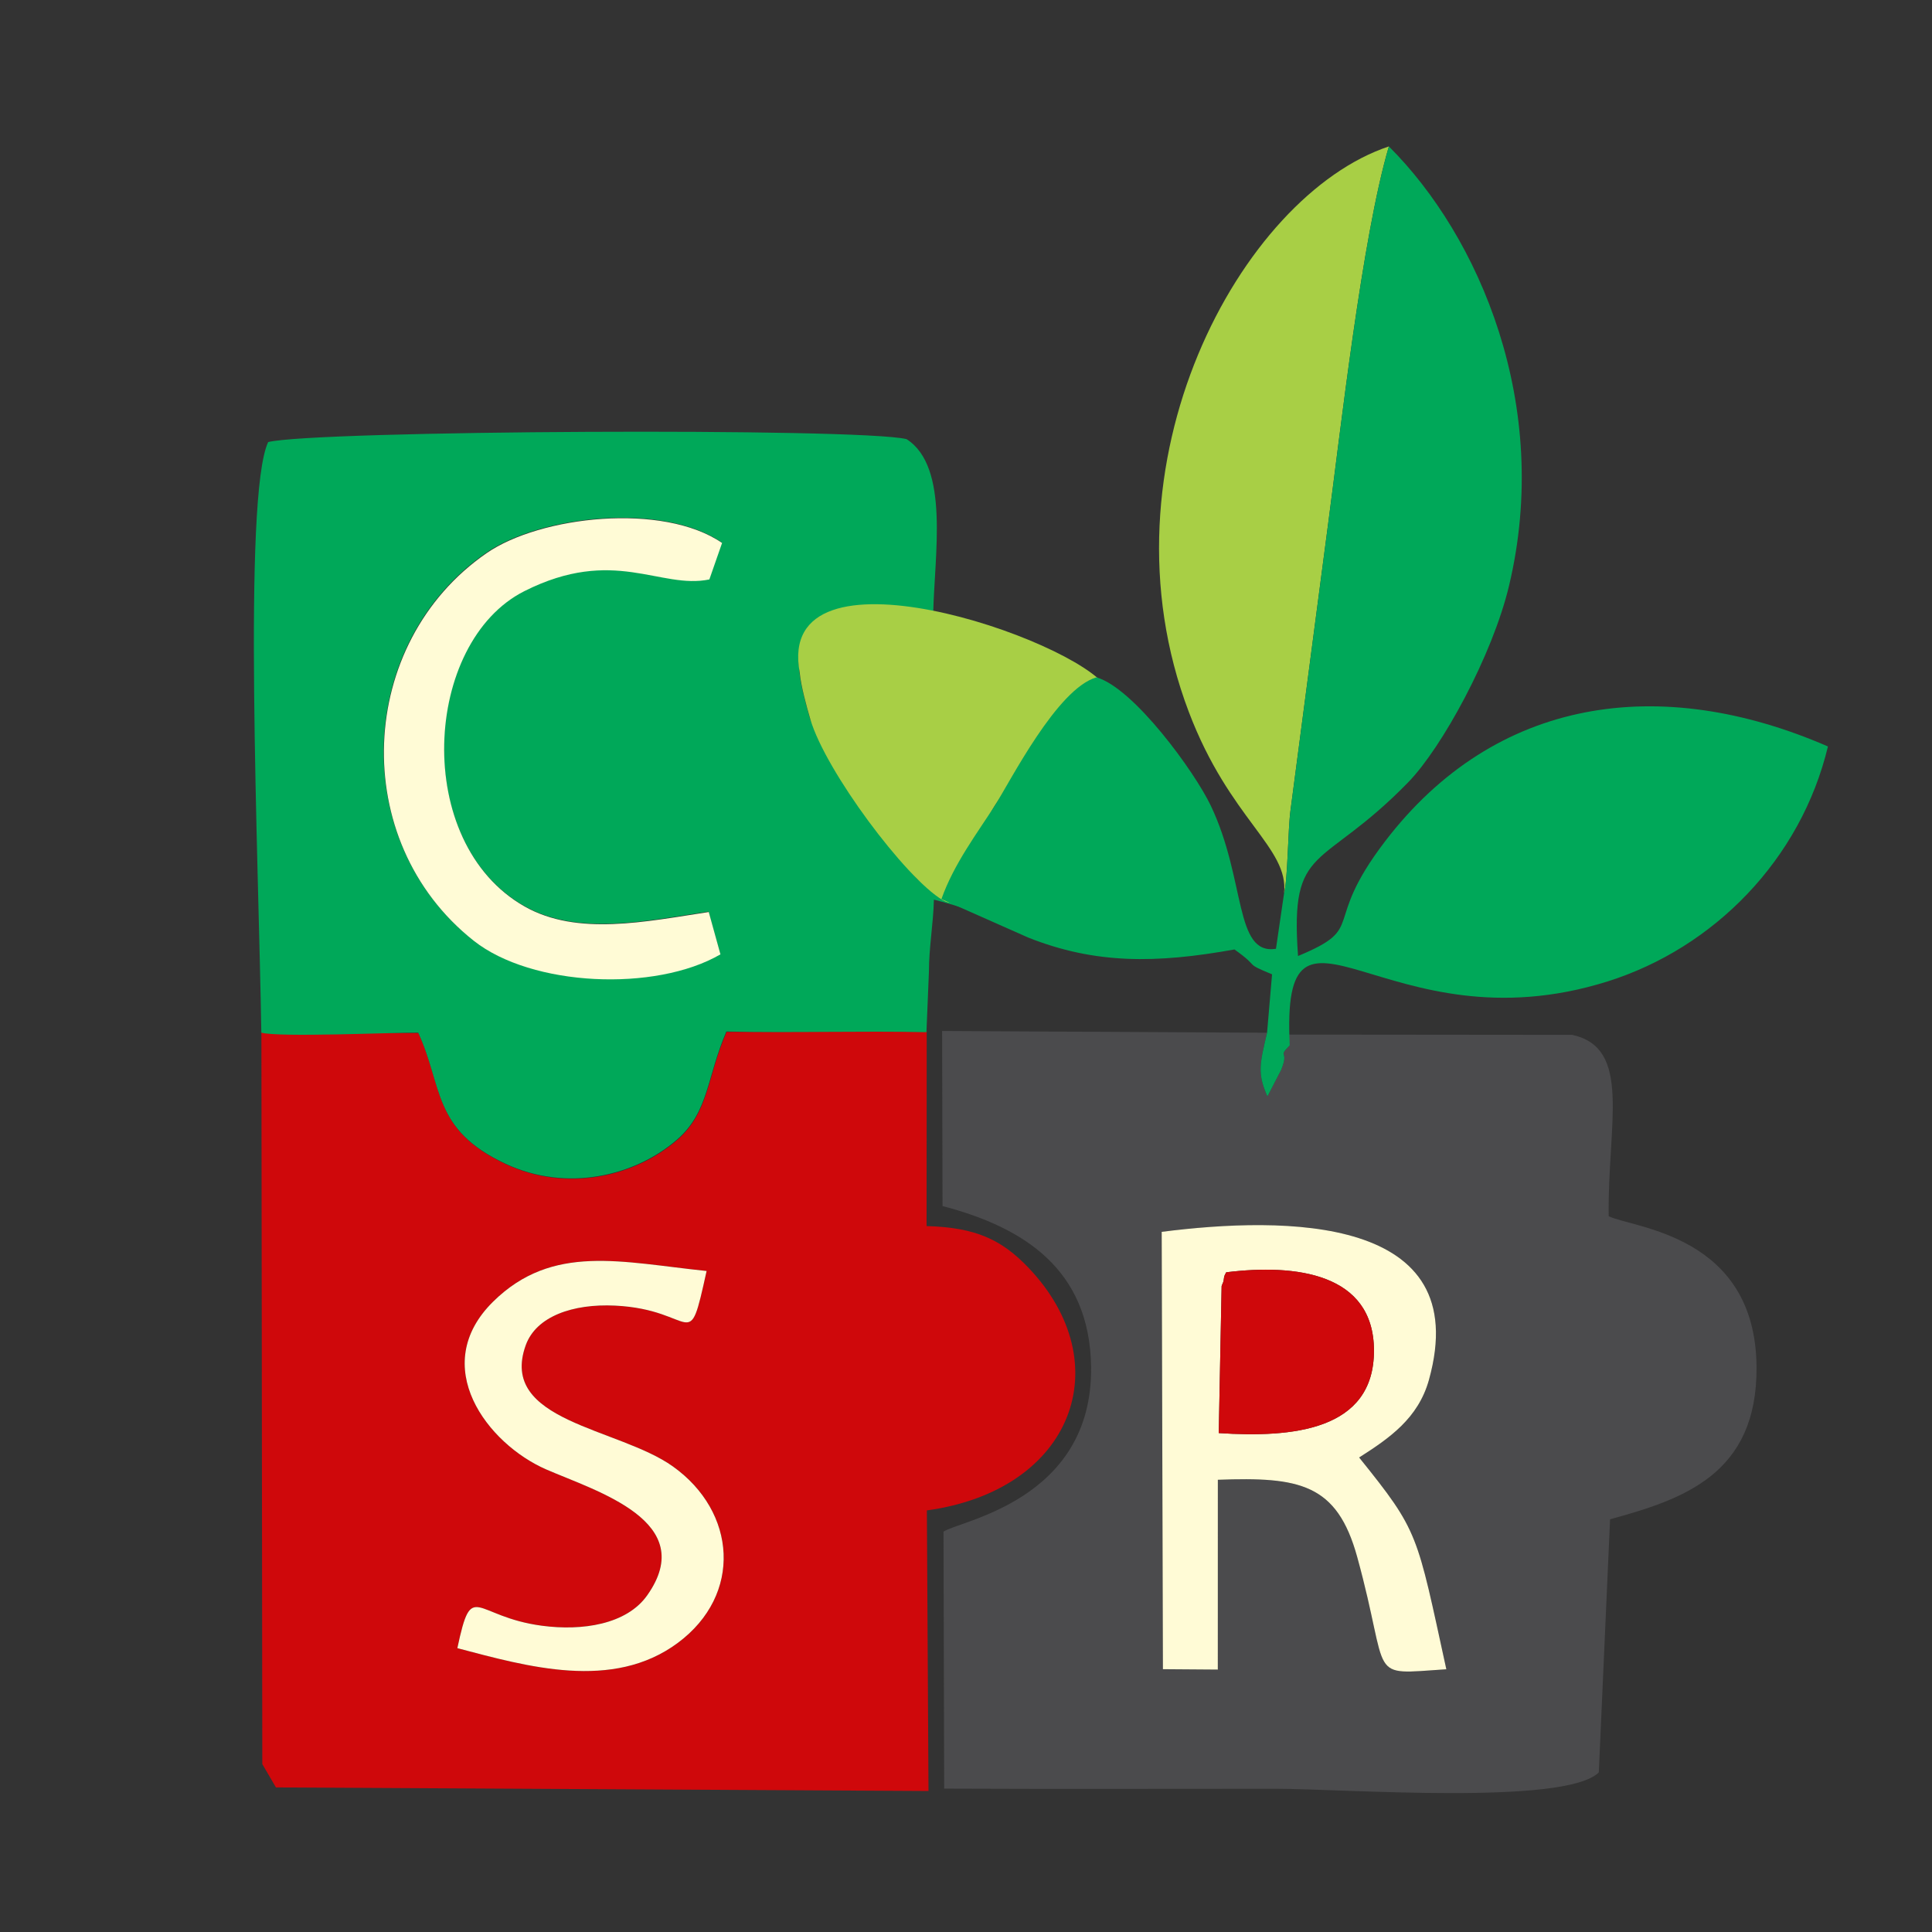 <?xml version="1.0" encoding="UTF-8"?>
<!DOCTYPE svg PUBLIC "-//W3C//DTD SVG 1.1//EN" "http://www.w3.org/Graphics/SVG/1.1/DTD/svg11.dtd">
<!-- Creator: CorelDRAW -->
<svg xmlns="http://www.w3.org/2000/svg" xml:space="preserve" width="4in" height="4in" version="1.1" style="shape-rendering:geometricPrecision; text-rendering:geometricPrecision; image-rendering:optimizeQuality; fill-rule:evenodd; clip-rule:evenodd"
viewBox="0 0 3999.99 3999.99"
 xmlns:xlink="http://www.w3.org/1999/xlink"
 xmlns:xodm="http://www.corel.com/coreldraw/odm/2003">
 <rect x="0" y="0" width="3999.99" height="3999.99" fill="#333333" stroke="none"/>
 <defs>
  <style type="text/css">
   <![CDATA[
    .fil1 {fill:#4B4B4D}
    .fil4 {fill:#FFFBD6}
    .fil3 {fill:#A8CF45}
    .fil2 {fill:#00A859}
    .fil0 {fill:#CF080B}
   ]]>
  </style>
 </defs>
 <g id="Layer_x0020_1">
  <path class="fil0" d="M946.9 3412.33c30.66,-144.38 32.32,-65.37 175.19,-46.4 82.96,11.02 175.1,-2.44 217.91,-63.04 108.07,-153.01 -104.5,-215.13 -208.91,-260.49 -121.93,-52.96 -245.4,-214.59 -109.85,-347.77 123.07,-120.91 265.73,-81.25 441.7,-63.19 -39.48,179.03 -20.01,79.85 -189.63,71.69 -86.98,-4.19 -163.21,22.05 -184.81,81.96 -57.08,158.36 191.24,170.26 304.52,250.92 132.09,94.05 144.74,265.64 10.29,365.42 -134.87,100.09 -311.87,48.9 -456.41,10.9zm-403.82 240.04l28.24 48.29 1351.03 7.42 -3.35 -580.94c303.43,-41.76 399.13,-304.72 210.2,-502.57 -55.49,-58.1 -109.03,-83.22 -210.82,-86.11l0.29 -403.38 -414.26 1.54c-40.63,93.72 -36.18,166 -101.55,223.15 -87.45,76.46 -229.11,109.78 -355.61,50.57 -152.33,-71.3 -129.18,-159.71 -180.89,-271.48l-325.15 -1.42 1.87 1514.93z"/>
  <path class="fil1" d="M2813.94 3017.57c124.38,154.53 118.73,155.51 180.54,438.47 -168.03,11.06 -114.01,23.78 -184.49,-232.37 -41.92,-152.37 -119.85,-166.15 -288.57,-159.97l-0.07 392.99 -113.66 -0.84 -2.52 -905.46c254.19,-32.46 648.56,-35.42 553.28,306.54 -22.14,79.45 -81.54,120.53 -144.51,160.63zm-859.14 685.57c228.7,1.04 457.57,0.3 686.33,0.3 140.56,0 599.21,35.12 669.01,-33.87l23.34 -524.03c150.87,-41.43 305.06,-92.64 303.24,-315.7 -2.22,-273.94 -255.69,-287.09 -306.13,-311.79 -2.54,-191.66 49.16,-348.87 -75.93,-375.5l-587.43 -0.56 3.03 22.23c-26.9,27.49 -0.22,7.25 -17.72,50.66l-28.48 55.11c-21.4,-47.58 -15.67,-68.39 -0.78,-131.81l-672.73 -3.63 0.86 362.46c167.1,43.75 304.98,130.16 307.58,333.02 3.57,277.74 -275.08,318.75 -305.56,341.13l1.35 531.98z"/>
  <path class="fil2" d="M1491.05 1974.86c-134.75,78.32 -390.69,67.07 -511.04,-28.28 -261.2,-206.94 -242.15,-616.6 26.87,-802.37 111.26,-76.83 364.95,-105.28 487.52,-21.06l-26.34 75.53c-102,21.05 -197.52,-69.09 -382.8,24.12 -209.59,105.44 -233.52,520.33 0.19,652.92 109.24,61.98 250.83,31.3 381.37,11.55l24.22 87.59zm-625.26 163.02c51.7,111.78 28.56,200.19 180.89,271.48 126.5,59.22 268.16,25.89 355.61,-50.57 65.37,-57.15 60.92,-129.43 101.55,-223.15 138.74,3.1 279.15,-1.57 414.26,1.38l5.17 -125.91c-0.04,-49.08 9.14,-99.36 10.28,-148.49 97.69,24.85 101.44,38.19 218.85,54.94l-197.43 -80.85c-75.85,-22.44 24.51,31.34 -54.98,-15.64 -56.5,-62.57 -176.57,-237.55 -222.57,-332.02 -8.33,-28.2 -19.86,-70.81 -22.26,-97.36 -1.8,-19.87 -1.81,-24.39 -0.25,-44.35 8.47,-107.97 179.97,-92.38 277.18,-75.38 2.14,-121.07 34.91,-305.31 -55.24,-362.82 -98.49,-23.99 -1225.39,-18.15 -1321.67,6.13 -52.83,113.18 -19.87,860.79 -14.13,1222.76 37.5,10.02 269.87,-0.39 324.73,-0.15z"/>
  <path class="fil3" d="M2658.52 1849.54c7.9,-30.16 7.83,-132.32 13.39,-172.41l77.29 -588.51c26.28,-197.04 70.67,-596.6 126.3,-785.45 -305.8,101.74 -609.22,656.9 -414.2,1170.75 84.87,223.63 207.63,280.59 197.23,375.62z"/>
  <path class="fil4" d="M2538.74 2634.14c144.62,-17.9 305.33,2.24 305.9,161.45 0.59,166.71 -169.69,181.42 -321.35,171.42l5.94 -304.31c0.78,-3.88 3.89,-6.65 4.52,-14.43 0.63,-7.72 2.8,-9.65 4.99,-14.14zm275.2 383.43c62.97,-40.1 122.37,-81.19 144.51,-160.63 95.28,-341.96 -299.09,-339 -553.28,-306.54l2.52 905.46 113.66 0.84 0.07 -392.99c168.72,-6.18 246.65,7.6 288.57,159.97 70.48,256.15 16.46,243.43 184.49,232.37 -61.81,-282.96 -56.16,-283.94 -180.54,-438.47z"/>
  <path class="fil3" d="M2059.34 1668.4c32.9,-51.59 150.9,-219.94 232.61,-243.63 -66.05,-102.23 -689.42,-316.27 -636.21,-32.09 2.39,26.55 13.92,69.17 22.26,97.36 31.45,106.37 196.48,327.85 273.68,373.48 61.58,36.4 55.06,-112.61 107.67,-195.11z"/>
  <path class="fil4" d="M1491.63 1975.85l-24.22 -87.59c-130.54,19.76 -272.13,50.44 -381.37,-11.55 -233.71,-132.59 -209.78,-547.48 -0.19,-652.92 185.28,-93.2 280.8,-3.07 382.8,-24.12l26.34 -75.53c-122.57,-84.22 -376.26,-55.78 -487.52,21.06 -269.02,185.77 -288.07,595.43 -26.87,802.37 120.35,95.35 376.28,106.6 511.04,28.28z"/>
  <path class="fil4" d="M946.9 3412.33c144.53,38 321.54,89.19 456.41,-10.9 134.45,-99.78 121.8,-271.37 -10.29,-365.42 -113.28,-80.66 -361.6,-92.56 -304.52,-250.92 21.6,-59.92 97.83,-86.15 184.81,-81.96 169.63,8.17 150.16,107.34 189.63,-71.69 -175.97,-18.06 -318.63,-57.72 -441.7,63.19 -135.55,133.18 -12.08,294.8 109.85,347.77 104.41,45.36 316.98,107.48 208.91,260.49 -42.81,60.6 -134.95,74.06 -217.91,63.04 -142.86,-18.97 -144.52,-97.98 -175.19,46.4z"/>
  <path class="fil0" d="M2538.74 2634.14c-2.19,4.5 -4.36,6.43 -4.99,14.14 -0.64,7.78 -3.75,10.55 -4.52,14.43l-5.94 304.31c151.67,10 321.94,-4.71 321.35,-171.42 -0.56,-159.21 -161.28,-179.35 -305.9,-161.45z"/>
  <path class="fil2" d="M2658.52 1849.54l-16.78 114.85c-86.71,13.51 -61.78,-143.11 -135.04,-296.57 -33.45,-70.08 -159.36,-243.38 -236.61,-265.46 -81.71,23.69 -177.84,214.46 -210.74,266.05 -35.58,55.79 -84.39,119.88 -110.24,193.02l180 79.81c138.61,55 264.65,53.74 426.71,24.51 55.92,39.73 17.09,26.21 77.83,51.51l-10.35 120.94c-14.89,63.42 -20.63,84.23 0.78,131.81l28.48 -55.11c17.5,-43.41 -9.18,-23.17 17.72,-50.66 -18.72,-377.37 198.31,12.27 657.97,-132.28 220.63,-69.39 400.3,-252.86 456.29,-486.5 -347.39,-151 -688.53,-102.31 -916.89,196.41 -133.74,174.94 -35.2,177.17 -180.21,237.43 -17.11,-235.83 47.21,-173.86 228.08,-359.67 69.99,-71.89 174.3,-262.45 208.68,-406.5 89.62,-375.5 -62.38,-724.46 -248.69,-909.96 -55.63,188.85 -100.02,588.41 -126.3,785.45l-77.29 588.51c-5.56,40.09 -5.48,142.25 -13.39,172.41z"/>
 </g>
</svg>
